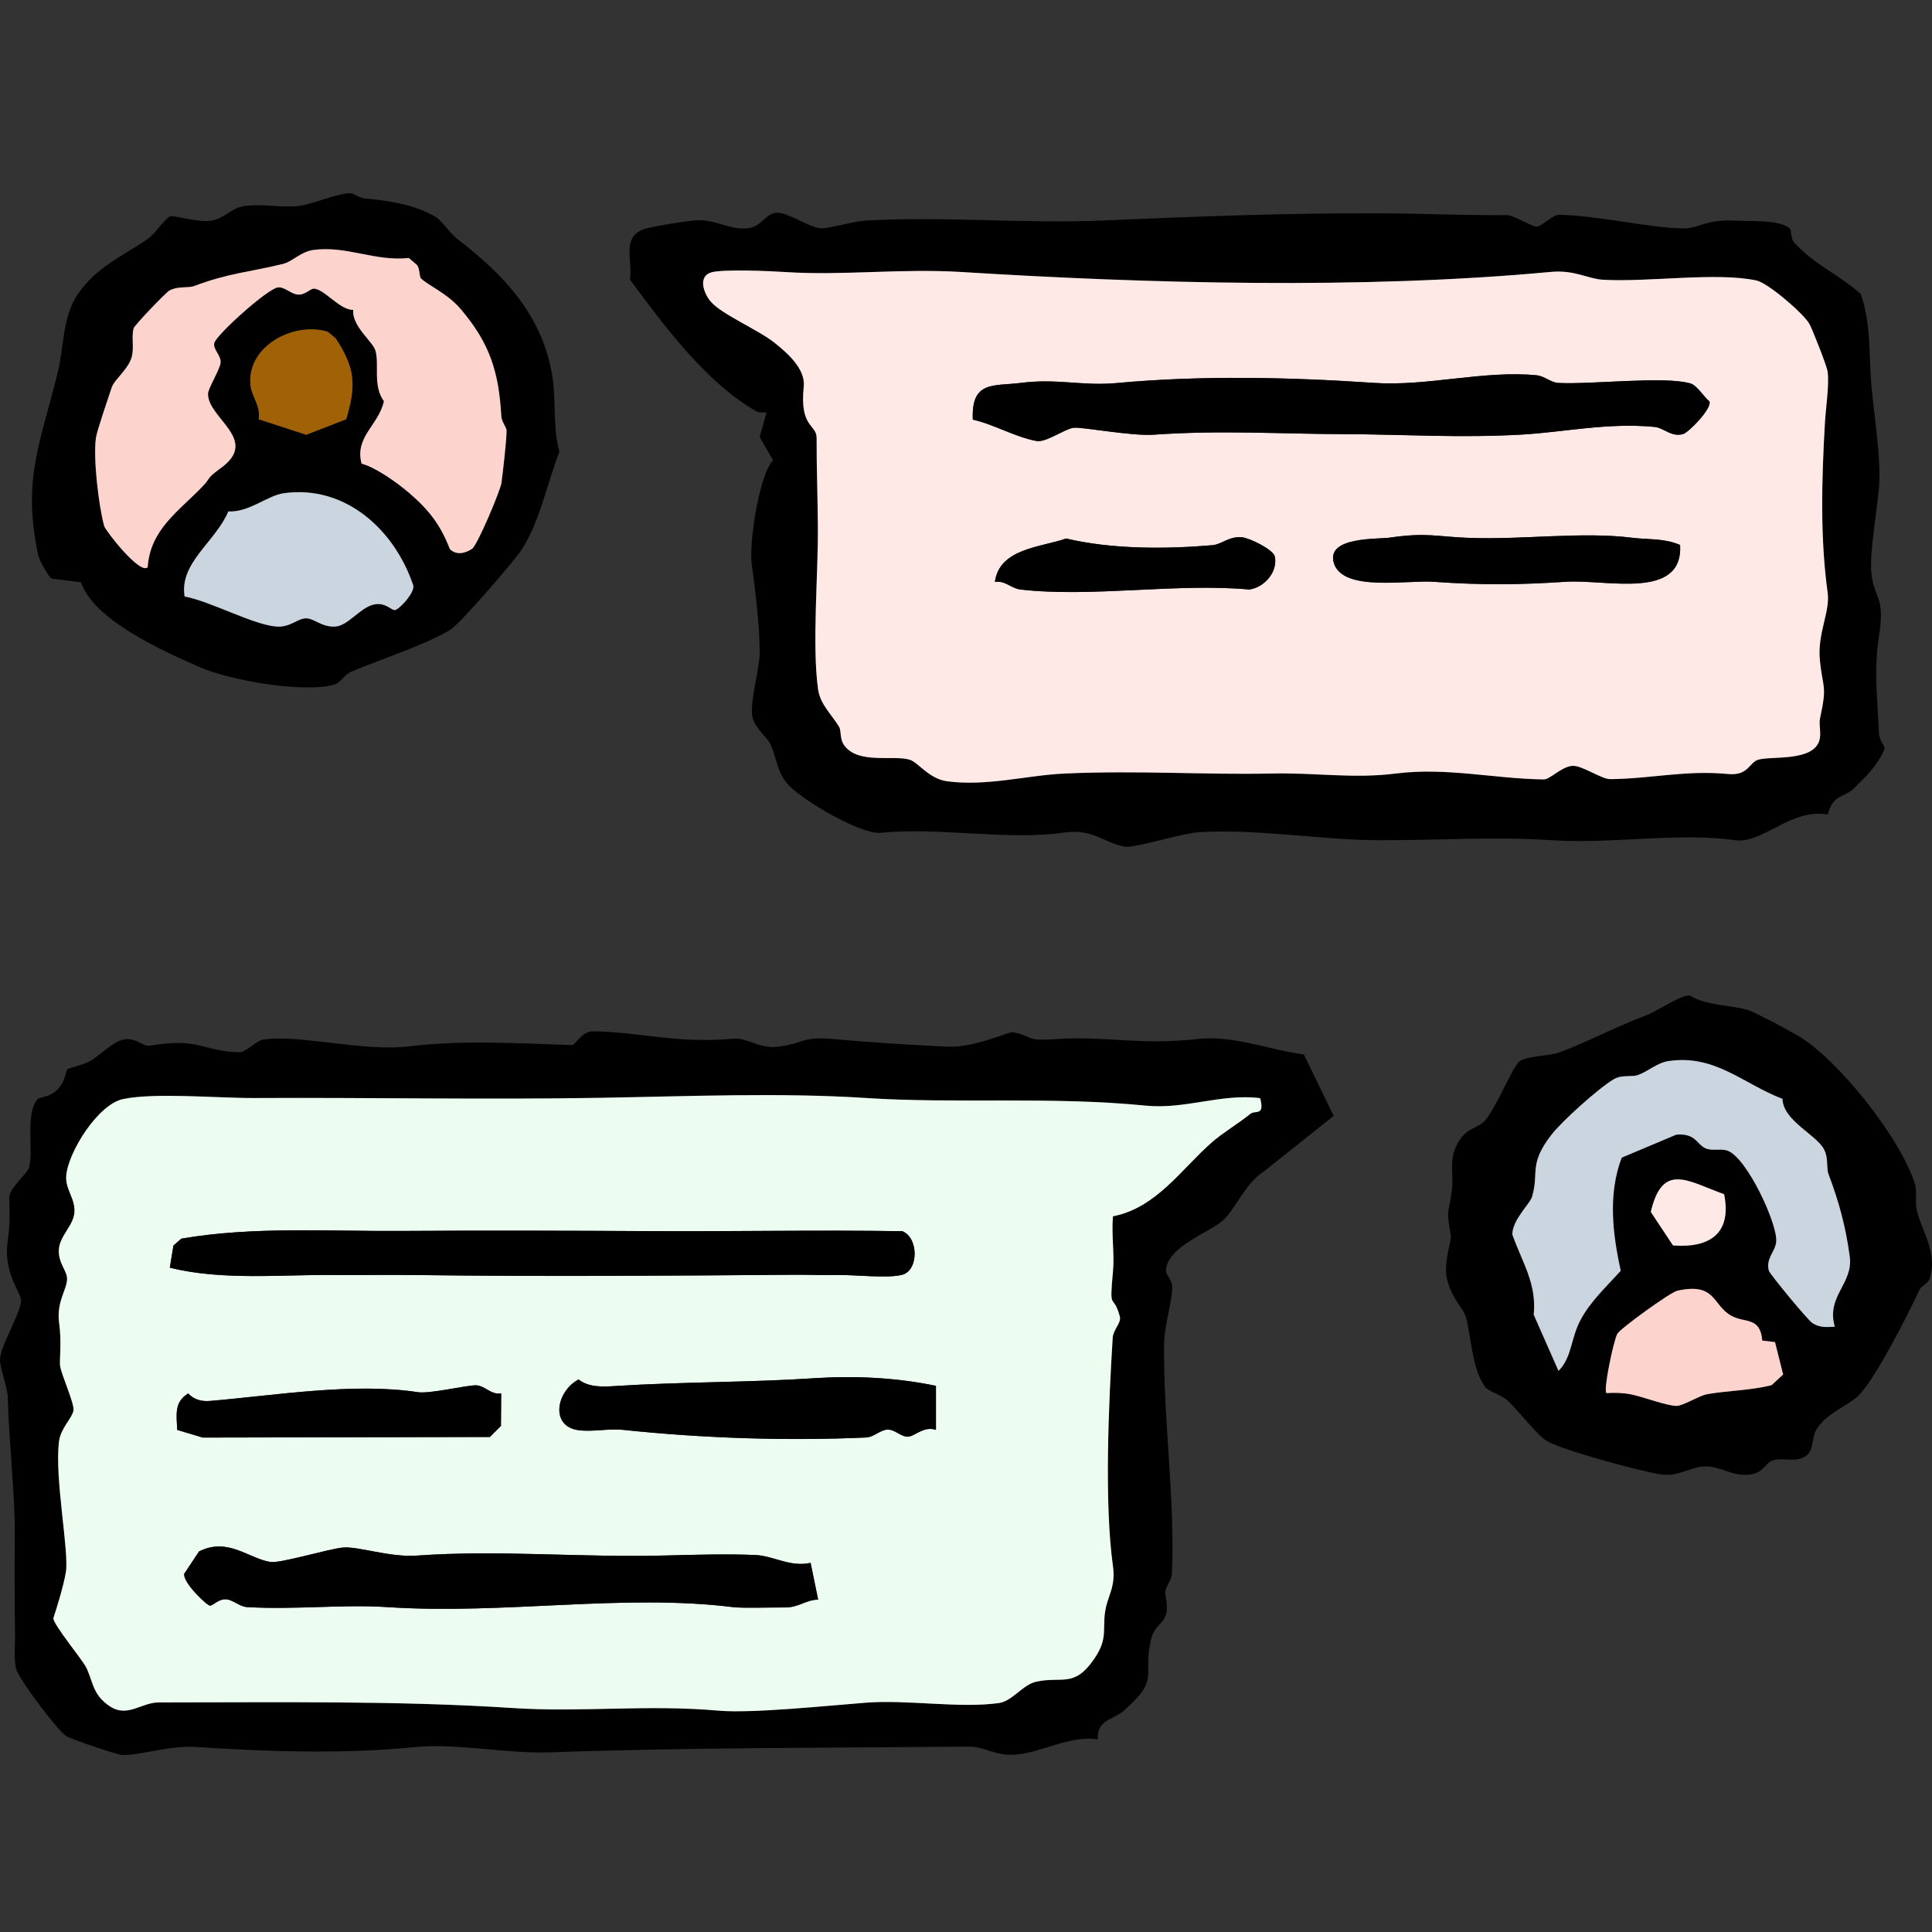 <?xml version="1.0"?>
<svg xmlns="http://www.w3.org/2000/svg" width="80" height="80" viewBox="0 0 80 80" fill="none">
<rect x="0" y="0" width="80" height="80" fill="#333333" stroke="none"/>
<path d="M74.115 9.468C74.187 9.538 74.14 9.871 74.293 10.042C75.118 10.959 76.152 11.365 77.052 12.177C77.493 13.439 77.376 14.734 77.495 16.009C77.6 17.135 77.872 18.904 77.817 19.982C77.768 20.949 77.417 22.771 77.483 23.639C77.574 24.859 78.082 24.566 77.8 26.382C77.582 27.778 77.747 28.935 77.803 30.362C77.812 30.59 77.951 30.776 78.046 30.97C77.788 31.666 77.269 32.15 76.749 32.659C76.366 33.033 75.893 32.88 75.687 33.73C74.189 33.444 72.979 34.949 71.85 34.791C69.45 34.457 66.789 34.958 64.226 34.79C61.801 34.629 59.441 34.809 56.907 34.79C54.655 34.771 51.858 34.295 49.577 34.467C48.919 34.518 46.956 35.123 46.584 35.059C45.746 34.916 45.256 34.307 44.089 34.472C41.658 34.816 38.912 34.238 36.474 34.484C35.664 34.567 33.246 33.155 32.648 32.502C32.156 31.966 32.167 31.375 31.897 30.811C31.764 30.533 31.258 30.137 31.163 29.713C31.024 29.09 31.459 27.733 31.457 26.997C31.456 25.905 31.279 24.454 31.125 23.339C31.012 22.522 31.425 19.663 32.013 19.061L31.457 18.1L31.74 17.076C31.61 17.066 31.444 17.102 31.328 17.036C29.265 15.875 27.475 13.462 26.081 11.572C26.223 10.818 25.69 9.758 26.737 9.466C27.091 9.367 28.441 9.141 28.835 9.121C29.665 9.078 30.229 9.549 30.989 9.448C31.576 9.37 31.695 8.802 32.2 8.808C32.67 8.814 33.584 9.465 34.028 9.454C34.416 9.445 35.362 9.159 35.855 9.132C39.13 8.952 42.414 9.266 45.618 9.132C49.551 8.965 53.182 8.817 57.219 8.832C58.875 8.839 60.692 8.924 62.402 8.907C62.666 8.904 63.423 9.382 63.623 9.384C63.837 9.384 64.297 8.892 64.535 8.895C66.11 8.91 68.335 9.451 69.724 9.457C70.338 9.46 70.675 9.066 71.853 9.136C72.417 9.17 73.722 9.081 74.117 9.469L74.115 9.468ZM29.46 11.276C28.874 11.438 29.137 12.159 29.44 12.504C29.892 13.016 31.401 13.666 32.043 14.174C32.611 14.621 33.355 15.282 33.279 16.006C33.099 17.729 33.813 17.555 33.812 18.137C33.809 19.344 33.854 20.564 33.864 21.794C33.88 23.802 33.616 26.678 33.87 28.531C33.958 29.177 34.442 29.591 34.744 30.099C34.837 30.255 34.77 30.579 34.931 30.828C35.482 31.669 36.977 31.251 37.66 31.456C38.021 31.564 38.459 32.247 39.207 32.349C40.848 32.574 42.536 32.099 44.089 32.03C47.133 31.895 49.942 32.089 52.633 32.03C54.526 31.988 56.028 32.254 57.816 32.028C59.886 31.765 61.902 32.251 63.927 32.274C64.183 32.277 64.692 31.707 65.146 31.712C65.542 31.717 66.325 32.264 66.67 32.262C68.331 32.25 69.807 31.88 71.549 32.05C72.401 32.132 72.425 31.569 72.802 31.457C73.348 31.295 75.095 31.555 75.339 30.638C75.418 30.34 75.302 30.006 75.361 29.743C75.669 28.329 75.473 28.56 75.353 27.315C75.249 26.232 75.785 25.332 75.676 24.549C75.361 22.241 75.431 19.866 75.562 17.528C75.597 16.911 75.748 15.931 75.675 15.385C75.644 15.159 75.042 13.621 74.913 13.401C74.668 12.975 73.209 11.719 72.73 11.615C71.067 11.256 68.228 11.696 66.357 11.582C65.739 11.543 65.193 11.168 64.216 11.259C56.412 11.989 47.493 11.742 39.828 11.264C37.307 11.107 34.901 11.423 32.506 11.264C31.853 11.221 29.947 11.142 29.457 11.276H29.46Z" fill="black"/>
<path d="M53.99 43.66L55.223 46.207L52.325 48.516C51.6 48.957 51.15 50.06 50.662 50.517C50.11 51.033 48.276 51.623 48.281 52.644C48.281 52.764 48.519 52.991 48.535 53.26C48.57 53.807 48.21 54.818 48.201 55.713C48.172 58.769 48.663 62.151 48.525 65.17C48.511 65.483 48.2 65.732 48.258 66.03C48.52 67.382 47.847 66.998 47.644 67.954C47.321 69.473 48.035 69.505 46.547 70.826C46.096 71.226 45.414 71.199 45.455 72.023C44.263 71.843 43.099 72.602 41.971 72.66C41.192 72.7 40.754 72.318 40.132 72.324C34.578 72.375 28.499 72.356 22.744 72.561C21.061 72.621 18.825 72.179 17.247 72.338C14.22 72.642 11.075 72.532 8.106 72.338C6.973 72.265 5.718 72.718 5.05 72.666C4.805 72.647 2.992 72.031 2.754 71.894C2.397 71.686 0.749 69.482 0.665 69.097C0.561 68.624 0.632 68.094 0.624 67.603C0.604 66.378 0.6 64.97 0.612 63.627C0.629 61.84 0.374 59.841 0.32 57.83C0.311 57.456 -0.002 56.654 5.56374e-06 56.312C0.003 55.742 0.87 54.353 0.874 53.866C0.877 53.518 0.14 52.739 0.314 51.418C0.438 50.465 0.389 50.411 0.386 49.59C0.386 49.188 1.123 48.614 1.204 48.34C1.401 47.677 1.027 46.06 1.57 45.499C1.619 45.449 2.022 45.425 2.313 45.177C2.716 44.834 2.71 44.365 2.792 44.281C2.853 44.218 3.5 44.084 3.788 43.903C4.171 43.663 4.66 43.157 5.087 43.051C5.607 42.923 5.895 43.352 6.217 43.297C8.27 42.946 8.416 43.547 9.931 43.572C10.169 43.575 10.616 43.095 10.886 43.051C12.345 42.811 15.013 43.56 16.94 43.328C19.207 43.054 21.469 43.205 23.666 43.274C23.852 43.28 24.058 42.694 24.572 42.704C26.607 42.746 28.008 43.219 30.37 43.011C30.966 42.959 31.424 43.439 32.207 43.343C33.373 43.199 33.135 42.894 34.637 43.034C36.215 43.181 37.738 43.265 39.213 43.34C40.344 43.398 41.761 42.714 41.927 42.743C42.855 42.901 42.304 43.123 43.79 43.024C45.804 42.889 47.18 43.292 49.585 43.024C51.063 42.857 52.537 43.468 53.991 43.662L53.99 43.66ZM52.18 45.47C50.551 45.275 49.078 45.944 47.446 45.782C43.528 45.392 39.599 45.709 35.864 45.466C32.324 45.235 28.498 45.396 24.865 45.458C20.132 45.539 15.274 45.441 10.541 45.467C9.04 45.475 6.39 45.231 5.087 45.512C4.055 45.733 2.823 47.703 2.742 48.678C2.694 49.257 3.125 49.62 3.08 50.207C3.041 50.747 2.475 51.195 2.437 51.731C2.397 52.295 2.775 52.608 2.775 52.953C2.775 53.403 2.324 53.903 2.449 54.792C2.56 55.589 2.45 56.345 2.488 56.568C2.557 56.97 3.088 58.123 3.041 58.408C2.99 58.714 2.519 59.134 2.446 59.664C2.24 61.165 2.873 64.263 2.723 65.117C2.627 65.659 2.386 66.459 2.208 67.007C2.199 67.25 3.36 68.678 3.531 68.978C3.856 69.549 3.785 70.177 4.58 70.675C5.296 71.122 5.854 70.494 6.573 70.494C11.368 70.494 16.487 70.415 21.215 70.725C24.095 70.915 26.79 70.571 29.759 70.835C31.12 70.956 34.311 70.626 35.853 70.505C37.582 70.371 39.721 70.749 41.36 70.52C41.918 70.442 42.35 69.754 42.914 69.633C43.989 69.404 44.481 69.903 45.316 68.678C45.894 67.829 45.633 67.467 45.768 66.687C45.876 66.05 46.206 65.703 46.085 64.854C45.72 62.271 45.9 58.149 46.074 55.391C46.096 55.053 46.44 54.775 46.369 54.512C46.085 53.483 45.922 54.389 46.085 52.652C46.155 51.913 46.016 51.111 46.085 50.364C47.878 50.017 48.914 48.412 50.188 47.294C50.612 46.921 51.274 46.526 51.773 46.123C51.976 45.958 52.382 46.234 52.179 45.47H52.18Z" fill="black"/>
<path d="M62.888 43.974C63.127 43.734 64.169 43.714 64.499 43.601C65.513 43.254 66.896 42.513 68.139 42.054C68.618 41.877 69.644 41.163 69.979 41.224C70.66 41.664 71.734 41.6 72.43 41.844C72.755 41.959 74.041 42.646 74.444 42.883C76.119 43.867 78.729 47.17 79.291 49.025C79.396 49.373 79.28 49.778 79.379 50.156C79.619 51.063 80.228 51.867 79.91 52.922C79.84 53.156 79.549 53.258 79.48 53.408C79.051 54.347 77.582 57.252 76.897 57.845C76.461 58.222 75.557 58.584 75.205 59.204C75.008 59.55 75.124 60.049 74.767 60.293C74.349 60.579 73.853 60.339 73.415 60.467C73.119 60.553 73.035 60.981 72.477 61.055C71.729 61.156 71.288 60.722 70.637 60.722C69.985 60.722 69.56 61.152 68.8 61.054C68.014 60.953 64.688 60.043 64.07 59.679C63.617 59.413 62.898 58.416 62.41 57.982C62.123 57.727 61.635 57.637 61.47 57.396C60.935 56.612 60.927 55.331 60.691 54.512C60.599 54.196 60.085 53.729 59.914 52.942C59.767 52.266 60.111 51.38 60.076 51.172C59.87 49.965 59.99 50.303 60.118 49.296C60.216 48.524 59.934 47.971 60.453 47.189C60.791 46.678 61.206 46.723 61.492 46.398C61.933 45.894 62.598 44.267 62.886 43.977L62.888 43.974ZM73.809 45.502C72.173 44.878 71.026 43.659 69.105 43.935C68.623 44.004 68.281 44.343 67.846 44.508C67.55 44.62 67.178 44.481 66.813 44.696C66.195 45.064 64.69 46.411 64.235 47.001C63.286 48.23 63.742 48.553 63.438 49.562C63.353 49.848 62.627 50.503 62.624 51.118C63.031 52.272 63.643 53.159 63.509 54.439L64.537 56.768C65.114 56.169 65.025 55.441 65.459 54.638C65.867 53.878 66.542 53.255 67.114 52.621C66.772 51.082 66.58 49.438 67.154 47.937L69.413 46.984C70.262 46.914 70.258 47.433 70.675 47.571C70.933 47.656 71.264 47.56 71.519 47.642C72.324 47.903 73.623 50.695 73.551 51.427C73.511 51.83 73.103 52.119 73.247 52.623C73.286 52.759 74.862 54.673 75.055 54.792C75.377 54.989 75.631 54.954 75.977 54.937C75.606 53.666 76.749 53.162 76.595 52.029C76.424 50.782 76.154 49.791 75.719 48.63C75.611 48.34 75.73 47.987 75.531 47.598C75.217 46.983 73.835 46.413 73.81 45.504L73.809 45.502ZM71.392 49.449C69.9 48.919 68.843 48.094 68.356 50.184L69.274 51.571C70.796 51.687 71.717 51.077 71.392 49.449ZM72.971 55.511C72.887 54.514 72.253 54.792 71.696 54.486C70.892 54.045 71.067 53.09 69.453 53.446C69.16 53.51 67.071 55.026 66.966 55.232C66.804 55.548 66.382 57.561 66.517 57.685C66.861 57.665 67.189 57.671 67.532 57.738C68.002 57.83 69.013 58.213 69.416 58.216C69.682 58.218 70.358 57.79 70.683 57.732C71.517 57.581 72.492 57.579 73.357 57.356L73.835 56.916L73.498 55.572L72.97 55.511H72.971Z" fill="black"/>
<path d="M3.353 24.112L2.136 23.956C1.985 23.855 1.617 23.171 1.579 22.988C0.908 19.785 1.692 18.323 2.407 15.345C2.653 14.32 2.586 13.121 3.218 12.187C3.994 11.039 5.111 10.597 6.115 9.895C6.452 9.66 6.731 9.155 7.032 8.964C7.154 8.886 8.155 9.219 8.718 9.141C9.24 9.069 9.589 8.648 9.969 8.562C10.721 8.394 11.614 8.62 12.377 8.528C12.918 8.464 13.956 8.008 14.507 8C14.645 7.998 14.859 8.197 15.111 8.218C16.075 8.304 17.149 8.464 18.023 8.971C18.301 9.133 18.608 9.642 18.934 9.892C20.823 11.346 22.398 12.972 22.848 15.441C23.048 16.538 22.868 17.671 23.165 18.701C22.668 19.967 22.315 21.761 21.523 22.872C21.168 23.37 19.011 25.87 18.635 26.088C17.5 26.747 15.803 27.284 14.555 27.807C14.246 27.936 14.101 28.269 13.867 28.34C12.616 28.718 9.498 28.172 8.246 27.616C6.69 26.925 3.881 25.676 3.356 24.112H3.353ZM17.441 11.536C17.349 11.443 17.398 11.113 17.262 10.961L16.926 10.676C15.559 10.835 14.336 10.154 12.972 10.346C12.451 10.419 12.114 10.827 11.717 10.923C10.32 11.265 9.496 11.293 8.051 11.834C7.76 11.942 7.409 11.823 7.02 12.021C6.878 12.093 5.567 13.466 5.534 13.587C5.438 13.937 5.555 14.348 5.463 14.739C5.341 15.266 4.739 15.702 4.626 16.038C4.485 16.462 4.012 17.831 3.971 18.131C3.854 18.985 4.083 20.932 4.313 21.774C4.366 21.971 5.802 23.814 6.115 23.481C6.223 21.905 7.406 21.164 8.408 20.115C8.758 19.748 8.5 19.845 9.16 19.363C10.753 18.201 8.611 17.325 8.613 16.306C8.613 16.084 9.089 15.324 9.131 15.035C9.179 14.722 8.805 14.464 8.873 14.198C8.965 13.845 11.054 11.973 11.493 11.899C11.791 11.849 12.046 12.191 12.372 12.194C12.637 12.197 12.85 11.951 12.984 11.948C13.416 11.939 14.059 12.84 14.626 12.825C14.566 13.502 15.436 14.137 15.543 14.502C15.718 15.099 15.422 15.941 15.896 16.61C15.669 17.619 14.677 18.077 14.972 19.194C15.558 19.345 16.464 19.994 16.955 20.417C17.758 21.111 18.243 21.728 18.621 22.719C18.869 22.995 19.253 22.918 19.546 22.722C19.761 22.578 20.722 20.315 20.767 19.974C20.831 19.492 20.979 18.194 20.976 17.83C20.976 17.683 20.771 17.474 20.758 17.225C20.654 15.403 20.289 14.221 19.078 12.794C18.522 12.139 17.701 11.797 17.441 11.53V11.536ZM14.336 17.36C14.754 15.964 14.716 15.247 13.901 14.012L13.568 13.734C12.102 13.301 10.158 14.384 10.379 16.009C10.439 16.443 10.807 16.828 10.709 17.36L12.679 18.003L14.336 17.36ZM7.644 24.7C8.707 24.891 10.477 25.872 11.454 25.945C12.017 25.988 12.326 25.604 12.674 25.604C13.022 25.604 13.333 25.986 13.898 25.943C14.413 25.904 14.911 25.167 15.463 25.036C15.948 24.92 16.186 25.258 16.343 25.262C16.501 25.267 17.177 24.552 17.116 24.248C16.347 21.943 14.302 20.068 11.753 20.423C11.072 20.518 10.328 21.219 9.456 21.178C8.919 22.444 7.419 23.304 7.645 24.7H7.644Z" fill="black"/>
<path d="M29.46 11.276C29.95 11.14 31.856 11.22 32.509 11.264C34.904 11.421 37.31 11.107 39.831 11.264C47.496 11.741 56.416 11.988 64.22 11.259C65.196 11.168 65.743 11.543 66.361 11.582C68.231 11.696 71.07 11.256 72.734 11.615C73.213 11.719 74.67 12.975 74.917 13.401C75.045 13.622 75.648 15.159 75.678 15.385C75.751 15.931 75.6 16.909 75.565 17.528C75.433 19.866 75.362 22.241 75.68 24.549C75.787 25.332 75.251 26.23 75.356 27.315C75.477 28.56 75.672 28.329 75.364 29.743C75.306 30.006 75.422 30.34 75.343 30.638C75.098 31.555 73.351 31.295 72.805 31.457C72.428 31.569 72.404 32.132 71.553 32.05C69.809 31.88 68.333 32.251 66.673 32.262C66.327 32.265 65.544 31.717 65.149 31.712C64.696 31.707 64.186 32.277 63.93 32.274C61.907 32.251 59.89 31.766 57.819 32.028C56.031 32.256 54.532 31.988 52.636 32.03C49.945 32.089 47.136 31.894 44.092 32.03C42.538 32.099 40.852 32.574 39.21 32.349C38.461 32.247 38.023 31.564 37.663 31.456C36.979 31.251 35.486 31.669 34.935 30.828C34.772 30.58 34.839 30.255 34.747 30.099C34.445 29.591 33.962 29.177 33.873 28.531C33.62 26.678 33.884 23.802 33.867 21.794C33.858 20.564 33.81 19.345 33.815 18.137C33.816 17.555 33.102 17.729 33.282 16.006C33.359 15.282 32.614 14.621 32.047 14.174C31.404 13.666 29.895 13.016 29.444 12.504C29.14 12.161 28.878 11.44 29.464 11.276H29.46ZM40.283 17.376C41.151 17.566 42.042 18.103 42.927 18.261C43.311 18.329 44.054 17.78 44.448 17.714C44.761 17.662 46.843 18.065 47.768 18C50.569 17.804 52.98 17.969 55.686 17.977C58.022 17.983 60.436 18.143 63.016 17.995C64.78 17.894 66.565 17.494 68.507 17.677C68.909 17.715 69.203 18.114 69.697 17.972C69.92 17.908 70.884 16.93 70.787 16.623C70.544 16.423 70.271 15.959 69.999 15.878C68.924 15.562 65.932 15.927 64.53 15.857C64.217 15.841 63.958 15.573 63.626 15.539C61.452 15.327 59.092 16.005 56.904 15.855C53.45 15.618 49.731 15.536 46.244 15.861C44.82 15.994 43.786 15.661 42.271 15.855C41.151 15.999 40.211 15.747 40.284 17.376H40.283ZM69.571 22.568C68.895 22.278 68.263 22.354 67.584 22.268C65.526 22.007 63.1 22.352 60.865 22.275C59.461 22.226 59.103 22.036 57.528 22.265C57.069 22.333 54.885 22.213 55.235 23.324C55.61 24.517 58.263 24.013 59.356 24.091C61.373 24.234 62.911 24.217 64.836 24.091C66.513 23.981 69.691 24.871 69.571 22.569V22.568ZM41.198 24.095C41.619 24.026 41.869 24.364 42.257 24.41C45.194 24.749 48.723 24.135 51.732 24.41C52.345 24.326 52.926 23.68 52.785 23.032C52.705 22.75 51.741 22.27 51.419 22.246C50.874 22.203 50.595 22.54 50.203 22.574C48.262 22.741 46.032 22.745 44.146 22.297C43.122 22.661 41.381 22.699 41.197 24.094L41.198 24.095Z" fill="#FEE9E6"/>
<path d="M52.18 45.47C52.383 46.234 51.977 45.958 51.774 46.123C51.275 46.526 50.613 46.921 50.189 47.294C48.915 48.412 47.879 50.017 46.086 50.364C46.017 51.111 46.155 51.913 46.086 52.652C45.923 54.389 46.086 53.483 46.37 54.512C46.442 54.775 46.097 55.053 46.075 55.391C45.903 58.149 45.723 62.271 46.086 64.854C46.205 65.703 45.877 66.051 45.769 66.687C45.635 67.467 45.895 67.829 45.317 68.678C44.483 69.905 43.99 69.404 42.916 69.633C42.351 69.754 41.919 70.442 41.361 70.52C39.721 70.748 37.583 70.371 35.855 70.505C34.312 70.624 31.122 70.956 29.761 70.835C26.792 70.571 24.096 70.915 21.217 70.725C16.488 70.415 11.37 70.494 6.574 70.494C5.856 70.494 5.297 71.122 4.582 70.675C3.787 70.177 3.855 69.549 3.532 68.978C3.362 68.68 2.201 67.25 2.209 67.007C2.389 66.459 2.63 65.66 2.725 65.117C2.876 64.263 2.243 61.165 2.447 59.664C2.52 59.136 2.992 58.714 3.042 58.408C3.089 58.123 2.558 56.968 2.49 56.568C2.452 56.345 2.561 55.589 2.45 54.792C2.325 53.903 2.777 53.403 2.777 52.953C2.777 52.608 2.398 52.295 2.438 51.731C2.478 51.167 3.041 50.747 3.082 50.207C3.126 49.62 2.694 49.257 2.743 48.678C2.824 47.702 4.055 45.733 5.088 45.512C6.393 45.231 9.041 45.475 10.543 45.467C15.275 45.441 20.133 45.539 24.866 45.458C28.5 45.396 32.326 45.235 35.865 45.466C39.6 45.709 43.529 45.392 47.447 45.782C49.08 45.944 50.552 45.275 52.181 45.47H52.18ZM7.03 52.493C9.206 53.032 11.618 52.774 13.898 52.794C14.969 52.803 16.168 52.783 17.244 52.797C22.488 52.866 27.552 52.826 32.82 52.786C33.482 52.782 34.001 52.805 34.636 52.794C35.392 52.78 36.769 52.95 37.37 52.783C38.032 52.6 38.052 51.27 37.37 50.983C33.915 50.928 30.456 50.998 27.001 50.98C23.701 50.961 19.935 50.949 16.644 50.972C13.582 50.993 10.485 50.776 7.508 51.291L7.183 51.577L7.032 52.495L7.03 52.493ZM38.755 57.384C37.126 57.045 35.4 56.958 33.72 57.069C31.052 57.245 28.233 57.217 25.501 57.391C24.975 57.425 24.393 57.459 23.958 57.121C23.035 57.608 22.767 59.059 23.955 59.221C24.524 59.297 25.208 59.145 25.8 59.207C29.062 59.551 32.519 59.673 35.867 59.523C36.196 59.508 36.465 59.192 36.775 59.197C37.084 59.201 37.347 59.539 37.644 59.484C37.923 59.432 38.268 59.047 38.757 59.207V57.384H38.755ZM20.753 57.691C20.342 57.782 20.068 57.356 19.692 57.362C19.252 57.368 17.794 57.723 17.3 57.646C14.648 57.24 11.431 57.776 8.706 58.008C8.355 58.039 8.036 57.964 7.79 57.698C7.206 58.065 7.31 58.566 7.337 59.209L8.394 59.525L20.284 59.501L20.742 59.042L20.751 57.689L20.753 57.691ZM33.566 64.715C32.721 64.904 32.045 64.428 31.291 64.391C30.167 64.338 28.696 64.379 27.625 64.408C23.936 64.506 20.707 64.167 17.26 64.414C16.133 64.495 14.853 64.025 14.198 64.081C13.629 64.13 11.595 64.746 11.194 64.678C10.268 64.524 9.435 63.644 8.24 64.242L7.627 65.167C7.567 65.532 8.577 66.494 8.7 66.487C8.822 66.479 9.04 66.225 9.319 66.222C9.633 66.219 9.899 66.526 10.228 66.546C12.21 66.662 14.189 66.426 16.025 66.546C20.88 66.867 25.8 65.98 30.365 66.549C30.731 66.595 31.97 66.557 32.501 66.561C33.075 66.566 33.36 66.247 33.876 66.236L33.565 64.715H33.566Z" fill="#EDFCF0"/>
<path d="M73.809 45.502C73.833 46.411 75.216 46.981 75.53 47.596C75.728 47.986 75.609 48.339 75.718 48.629C76.154 49.788 76.424 50.781 76.593 52.027C76.749 53.161 75.606 53.665 75.975 54.935C75.629 54.951 75.374 54.986 75.054 54.79C74.86 54.673 73.286 52.757 73.246 52.621C73.103 52.117 73.51 51.829 73.549 51.425C73.621 50.694 72.323 47.902 71.517 47.641C71.262 47.558 70.931 47.654 70.674 47.569C70.255 47.431 70.26 46.912 69.412 46.983L67.152 47.935C66.578 49.437 66.771 51.08 67.112 52.62C66.54 53.252 65.866 53.877 65.457 54.636C65.024 55.439 65.112 56.166 64.535 56.767L63.507 54.438C63.641 53.157 63.03 52.27 62.622 51.117C62.627 50.502 63.352 49.846 63.437 49.561C63.741 48.551 63.284 48.229 64.233 46.999C64.688 46.41 66.194 45.063 66.812 44.694C67.177 44.478 67.549 44.618 67.845 44.507C68.28 44.342 68.621 44.004 69.103 43.934C71.026 43.657 72.172 44.876 73.807 45.501L73.809 45.502Z" fill="#CBD5E0"/>
<path d="M72.971 55.511L73.499 55.572L73.836 56.916L73.359 57.356C72.492 57.579 71.519 57.581 70.684 57.732C70.359 57.791 69.683 58.219 69.418 58.216C69.015 58.213 68.004 57.83 67.534 57.738C67.19 57.671 66.862 57.665 66.519 57.685C66.383 57.562 66.807 55.548 66.968 55.232C67.073 55.026 69.162 53.51 69.454 53.446C71.069 53.09 70.893 54.045 71.697 54.486C72.254 54.792 72.889 54.514 72.973 55.511H72.971Z" fill="#FDD3CE"/>
<path d="M71.392 49.449C71.718 51.077 70.796 51.687 69.275 51.571L68.356 50.184C68.843 48.094 69.9 48.921 71.392 49.449Z" fill="#FEE9E6"/>
<path d="M17.441 11.536C17.701 11.803 18.521 12.145 19.078 12.8C20.289 14.227 20.654 15.409 20.758 17.231C20.771 17.48 20.976 17.688 20.976 17.836C20.979 18.201 20.829 19.498 20.767 19.98C20.723 20.321 19.761 22.585 19.546 22.728C19.253 22.922 18.87 23.002 18.622 22.725C18.243 21.734 17.758 21.117 16.955 20.423C16.464 19.999 15.558 19.351 14.972 19.2C14.678 18.084 15.669 17.625 15.897 16.616C15.422 15.947 15.72 15.104 15.543 14.508C15.434 14.142 14.565 13.506 14.626 12.831C14.06 12.845 13.417 11.945 12.984 11.954C12.851 11.957 12.639 12.203 12.372 12.2C12.046 12.197 11.791 11.855 11.493 11.905C11.055 11.979 8.965 13.853 8.874 14.204C8.805 14.47 9.179 14.726 9.131 15.041C9.087 15.33 8.613 16.089 8.613 16.312C8.613 17.331 10.753 18.207 9.16 19.37C8.5 19.851 8.758 19.755 8.408 20.121C7.407 21.17 6.223 21.91 6.115 23.487C5.804 23.819 4.367 21.975 4.313 21.78C4.084 20.938 3.854 18.989 3.971 18.137C4.013 17.838 4.486 16.468 4.626 16.044C4.737 15.709 5.342 15.272 5.464 14.745C5.554 14.354 5.436 13.941 5.534 13.593C5.567 13.471 6.878 12.099 7.02 12.028C7.409 11.829 7.76 11.948 8.051 11.84C9.498 11.299 10.32 11.272 11.718 10.929C12.114 10.832 12.45 10.425 12.972 10.352C14.336 10.161 15.559 10.841 16.926 10.682L17.262 10.968C17.396 11.12 17.349 11.449 17.441 11.542V11.536Z" fill="#FDD3CE"/>
<path d="M7.644 24.7C7.418 23.304 8.919 22.444 9.455 21.178C10.326 21.218 11.07 20.518 11.751 20.423C14.3 20.066 16.345 21.943 17.114 24.248C17.177 24.552 16.504 25.267 16.342 25.262C16.18 25.258 15.947 24.92 15.462 25.036C14.909 25.169 14.412 25.904 13.896 25.943C13.332 25.986 13.02 25.604 12.672 25.604C12.325 25.604 12.015 25.986 11.452 25.945C10.476 25.872 8.706 24.891 7.642 24.7H7.644Z" fill="#CBD5E0"/>
<path d="M14.336 17.36L12.679 18.003L10.709 17.36C10.807 16.828 10.439 16.445 10.379 16.009C10.158 14.384 12.102 13.301 13.568 13.734L13.901 14.012C14.716 15.247 14.754 15.964 14.336 17.36Z" fill="#A16207"/>
<path d="M40.282 17.376C40.209 15.747 41.149 15.999 42.269 15.855C43.784 15.661 44.82 15.994 46.242 15.861C49.731 15.536 53.448 15.62 56.902 15.855C59.09 16.005 61.45 15.325 63.625 15.539C63.956 15.571 64.215 15.84 64.528 15.857C65.93 15.927 68.922 15.563 69.998 15.878C70.269 15.957 70.542 16.422 70.785 16.623C70.883 16.932 69.92 17.908 69.696 17.972C69.2 18.114 68.907 17.714 68.506 17.677C66.563 17.492 64.778 17.893 63.014 17.995C60.434 18.143 58.021 17.983 55.685 17.977C52.978 17.969 50.568 17.804 47.766 18C46.84 18.064 44.757 17.662 44.446 17.714C44.053 17.78 43.309 18.329 42.925 18.261C42.04 18.103 41.149 17.566 40.281 17.376H40.282Z" fill="black"/>
<path d="M69.571 22.568C69.691 24.869 66.513 23.978 64.836 24.089C62.912 24.216 61.373 24.233 59.356 24.089C58.263 24.011 55.61 24.515 55.235 23.322C54.885 22.213 57.067 22.331 57.528 22.264C59.102 22.035 59.461 22.224 60.865 22.273C63.098 22.352 65.524 22.007 67.584 22.267C68.263 22.352 68.895 22.276 69.571 22.566V22.568Z" fill="black"/>
<path d="M41.198 24.095C41.383 22.701 43.123 22.663 44.147 22.299C46.033 22.747 48.264 22.742 50.204 22.576C50.596 22.542 50.874 22.203 51.42 22.247C51.742 22.273 52.705 22.753 52.786 23.034C52.928 23.681 52.347 24.327 51.733 24.411C48.723 24.135 45.195 24.749 42.258 24.411C41.871 24.367 41.619 24.028 41.2 24.097L41.198 24.095Z" fill="black"/>
<path d="M7.031 52.493L7.182 51.575L7.507 51.29C10.485 50.775 13.582 50.992 16.643 50.97C19.935 50.947 23.699 50.96 26.999 50.978C30.455 50.996 33.914 50.926 37.368 50.981C38.05 51.27 38.031 52.6 37.368 52.782C36.767 52.948 35.391 52.779 34.634 52.793C33.999 52.805 33.481 52.78 32.819 52.785C27.55 52.825 22.486 52.864 17.242 52.796C16.165 52.782 14.967 52.8 13.896 52.793C11.617 52.774 9.205 53.031 7.029 52.492L7.031 52.493Z" fill="black"/>
<path d="M33.566 64.715L33.878 66.236C33.362 66.245 33.077 66.566 32.503 66.562C31.972 66.557 30.733 66.595 30.367 66.549C25.8 65.98 20.881 66.867 16.026 66.546C14.191 66.426 12.214 66.661 10.23 66.546C9.899 66.526 9.635 66.219 9.321 66.222C9.042 66.225 8.825 66.479 8.701 66.487C8.578 66.494 7.569 65.532 7.629 65.167L8.242 64.242C9.437 63.644 10.27 64.524 11.196 64.678C11.597 64.746 13.631 64.13 14.2 64.081C14.855 64.025 16.135 64.495 17.262 64.414C20.709 64.167 23.938 64.504 27.627 64.408C28.698 64.38 30.167 64.338 31.293 64.391C32.047 64.428 32.723 64.903 33.568 64.715H33.566Z" fill="black"/>
<path d="M38.755 57.384V59.207C38.266 59.047 37.922 59.432 37.643 59.484C37.346 59.539 37.091 59.201 36.773 59.197C36.456 59.192 36.195 59.508 35.865 59.523C32.518 59.673 29.061 59.549 25.799 59.207C25.207 59.145 24.523 59.299 23.954 59.221C22.764 59.061 23.034 57.61 23.957 57.121C24.393 57.459 24.973 57.425 25.5 57.391C28.232 57.217 31.05 57.246 33.719 57.069C35.4 56.958 37.124 57.045 38.754 57.384H38.755Z" fill="black"/>
<path d="M20.753 57.691L20.744 59.044L20.286 59.502L8.396 59.527L7.339 59.21C7.311 58.567 7.208 58.066 7.792 57.7C8.038 57.966 8.356 58.04 8.707 58.01C11.432 57.776 14.65 57.242 17.302 57.648C17.795 57.723 19.253 57.37 19.694 57.364C20.07 57.358 20.343 57.784 20.755 57.692L20.753 57.691Z" fill="black"/>
</svg>
